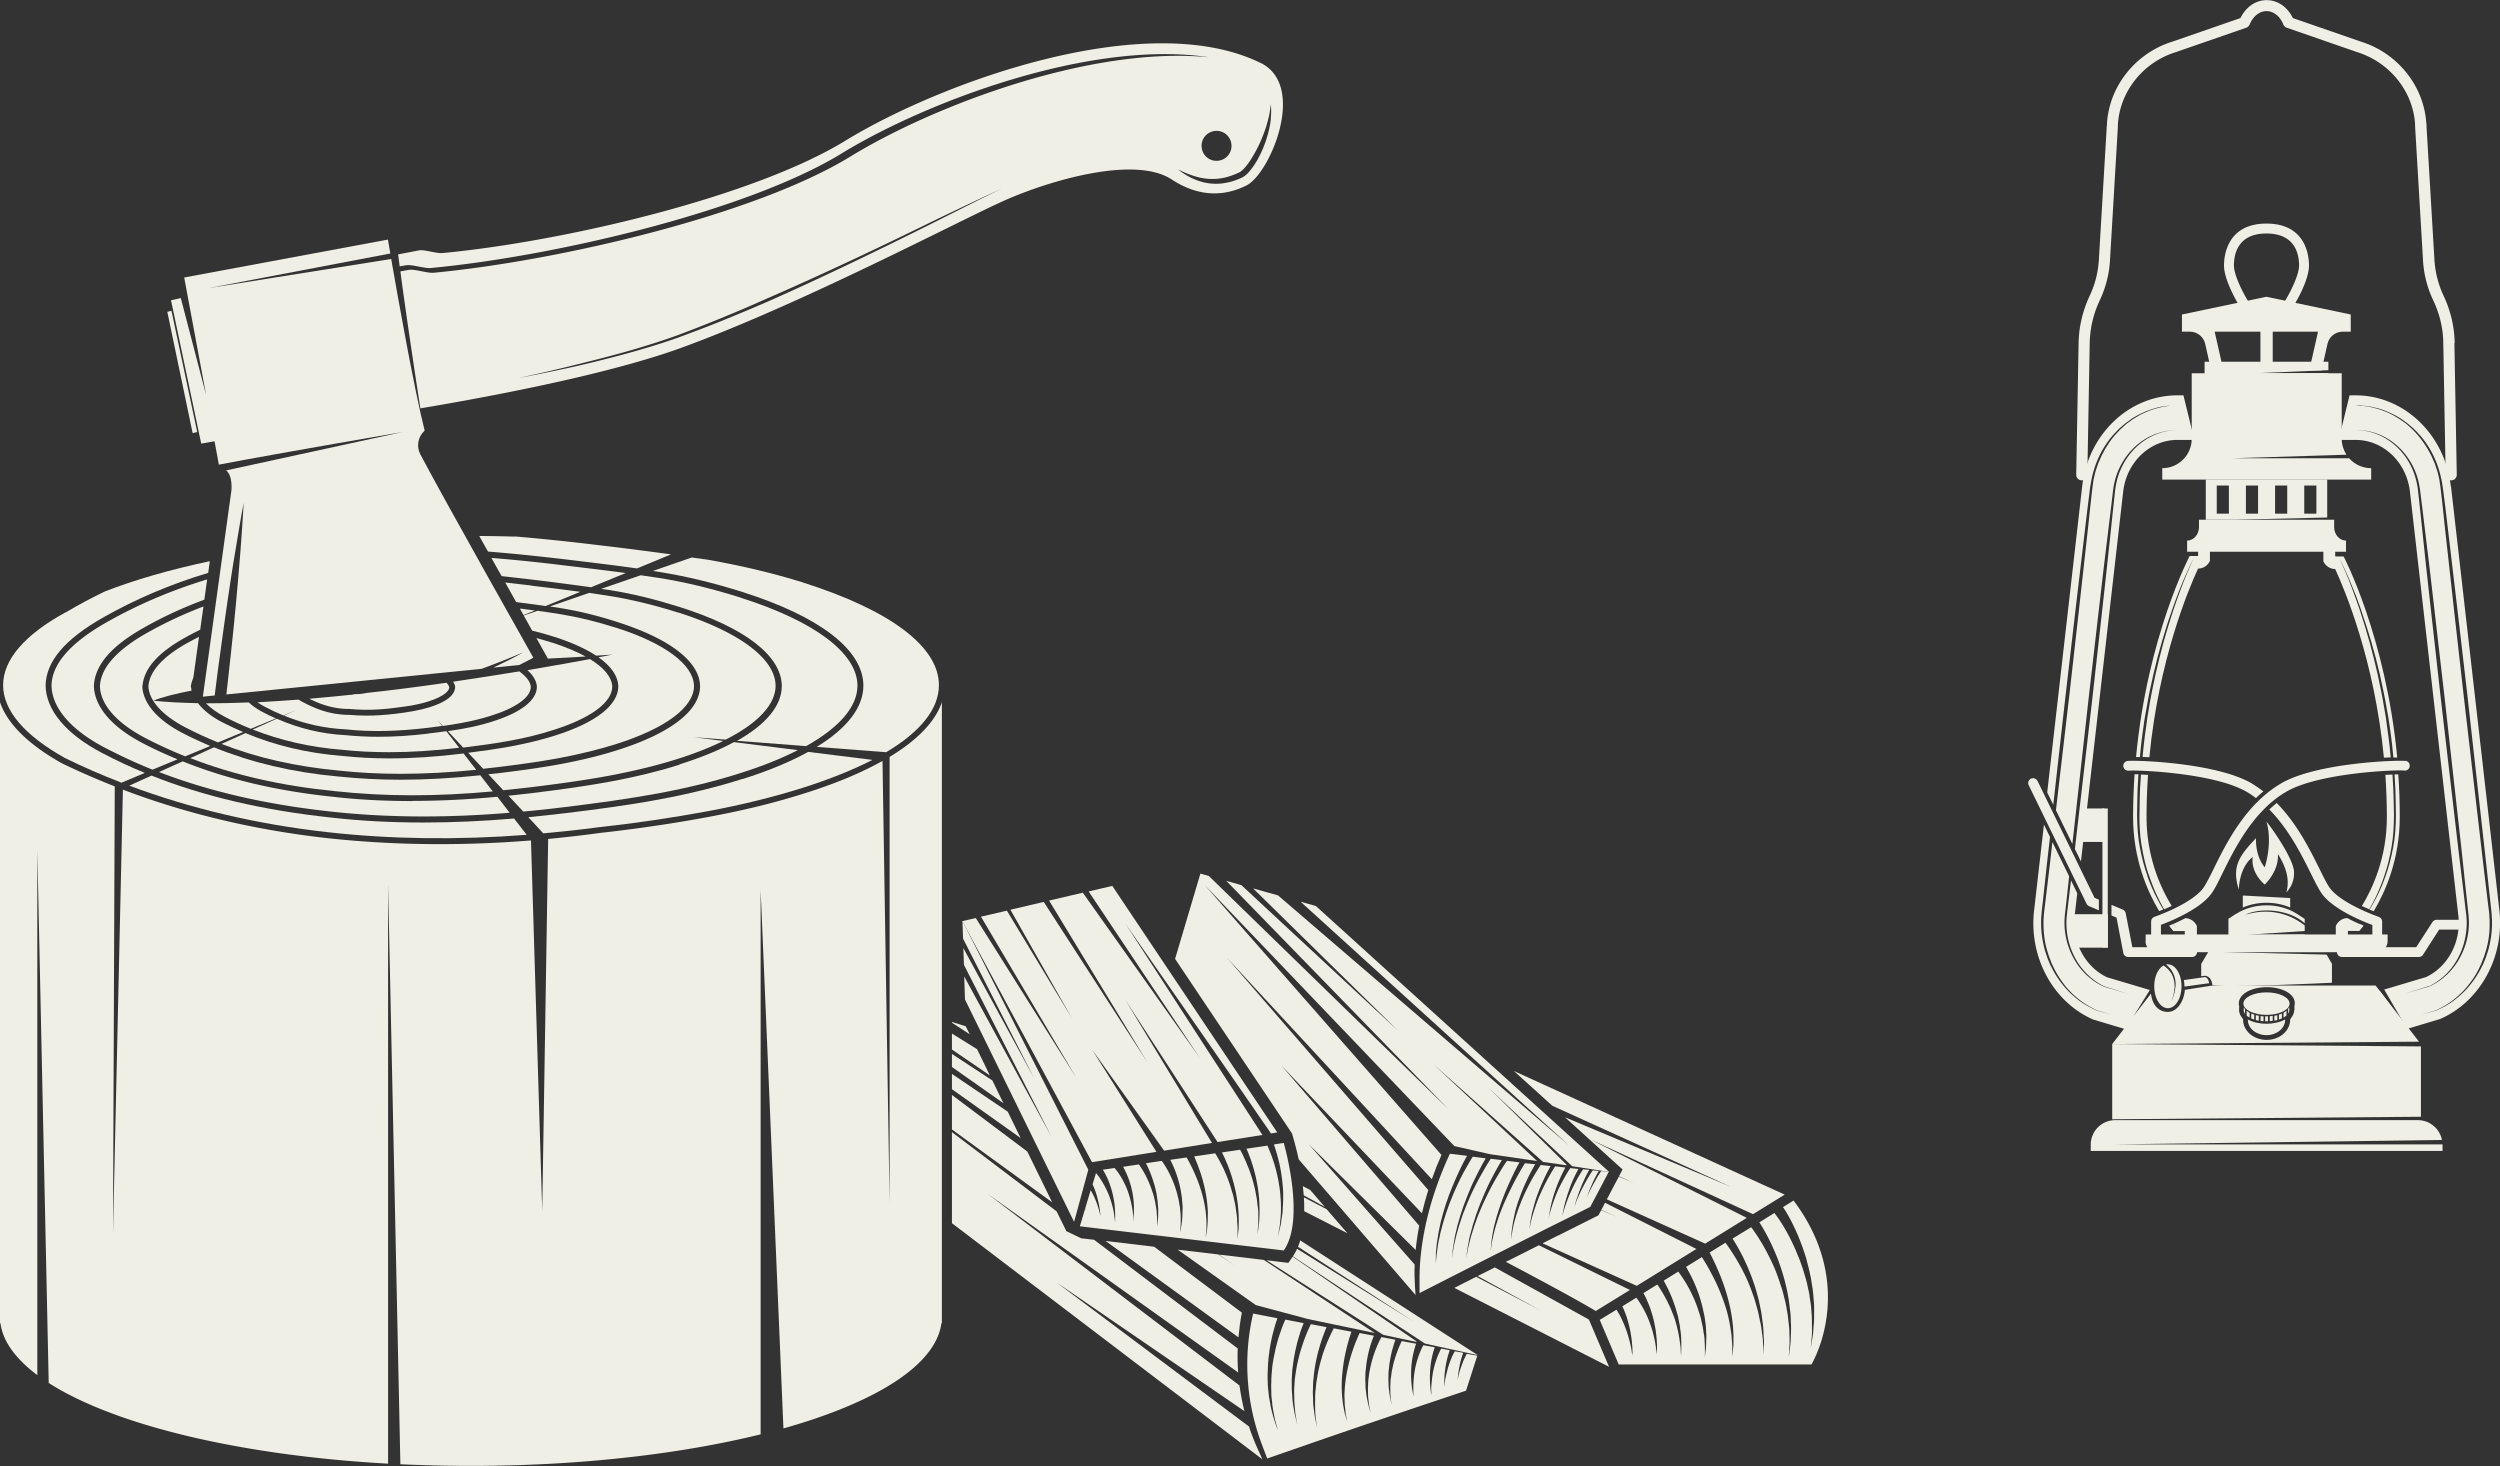 <svg id="_レイヤー_2" xmlns="http://www.w3.org/2000/svg" viewBox="0 0 168.84 99.01"><rect x="0" y="0" width="168.84" height="99.01" fill="#333333" stroke="none"/><defs><style>.cls-1{fill:#f0efe5}</style></defs><g id="design"><path class="cls-1" d="M86.04 77.31c.07.21.14.43.21.67.06.24.13.47.18.72.05.25.1.5.13.76.04.25.06.51.08.76.03.25.02.5.02.74s-.02.47-.03.69c0 .22-.04.43-.07.62-.03.19-.05.37-.08.52-.04.15-.07.29-.1.4-.05.22-.08.34-.08.34s.02-.13.06-.35c.02-.11.04-.24.07-.4.02-.15.03-.33.05-.52.02-.19.03-.4.03-.61 0-.22 0-.45-.02-.68-.02-.24-.03-.48-.07-.72-.04-.25-.07-.49-.13-.74-.05-.25-.11-.49-.18-.73-.06-.24-.15-.47-.22-.69-.1-.26-.2-.5-.29-.72l-1.42.21.12.27c.08.23.18.46.25.7.08.24.15.49.21.74.07.25.11.5.16.75s.07.5.1.74.03.47.04.69c.01.22 0 .43 0 .62-.01.19-.01.37-.03.52-.02.16-.04.29-.05.4-.03.22-.05.35-.05.35l.02-.35c0-.11.02-.25.03-.4v-.52c0-.19 0-.4-.04-.61-.03-.22-.04-.44-.09-.68-.05-.23-.08-.47-.15-.71-.06-.24-.12-.48-.21-.72-.07-.24-.16-.47-.26-.7-.08-.23-.2-.45-.29-.66-.06-.13-.13-.25-.19-.36l-1.22.18c.07.14.13.28.2.42.09.23.2.45.28.69.09.24.17.48.24.73.08.25.13.5.19.74.06.25.09.49.13.73.04.24.05.47.07.69.02.22.02.43.02.62s0 .37-.01.52c-.01.16-.03.29-.04.4-.02.22-.03.35-.03.35v-.75c0-.15-.02-.33-.03-.52 0-.19-.02-.4-.06-.61-.03-.21-.05-.44-.11-.67-.05-.23-.1-.47-.18-.71-.07-.24-.14-.48-.23-.71-.08-.24-.18-.47-.28-.69-.09-.23-.22-.44-.32-.65-.1-.18-.2-.36-.3-.52l-1.42.21c.13.29.26.63.39 1s.24.77.33 1.18c.09.41.15.82.18 1.21.02.19.03.38.02.56 0 .18 0 .35-.01.5-.01.16-.02.3-.03.42-.02.13-.04.23-.05.32-.03.18-.05.28-.05.28s0-.1.02-.28c0-.09.02-.2.03-.32v-.42c0-.15-.02-.32-.03-.49-.01-.18-.04-.36-.07-.55-.06-.38-.16-.77-.28-1.16-.12-.39-.27-.77-.42-1.11-.16-.35-.31-.66-.46-.93-.03-.05-.05-.09-.08-.14l-1.1.16v.01a7.445 7.445 0 01.77 2.49c.03.18.03.36.05.53.02.17 0 .34 0 .5a6.213 6.213 0 01-.16 1.36s0-.09.02-.25c.01-.16.03-.39.02-.66 0-.14 0-.28-.02-.44-.02-.16-.02-.32-.06-.49-.03-.17-.05-.34-.1-.51-.04-.17-.08-.35-.14-.52-.21-.69-.54-1.33-.84-1.78-.04-.06-.08-.11-.12-.17l-1.07.16c.21.4.4.87.54 1.35.06.18.1.36.14.54.05.18.06.36.09.53.03.17.03.34.05.5.02.16.01.31.01.45 0 .28-.02.51-.04.67l-.03.25v-.25c0-.16 0-.39-.03-.66 0-.14-.02-.28-.05-.44-.03-.15-.05-.32-.09-.48-.04-.16-.08-.34-.14-.5-.06-.17-.11-.34-.18-.5-.2-.51-.47-.99-.74-1.38l-1.07.16s.05.08.07.13a5.86 5.86 0 01.66 2.9c0 .2-.02.37-.02.49s-.01.18-.01.18 0-.07-.01-.18c0-.12-.01-.28-.04-.48-.02-.2-.07-.43-.12-.67-.06-.24-.13-.49-.22-.74a5.66 5.66 0 00-.66-1.26c-.09-.12-.16-.21-.23-.29l-.79.12s.02.04.04.06c.22.36.44.87.58 1.4.07.26.12.53.16.78.03.25.05.49.05.69.01.2 0 .37 0 .49v.18s0-.07-.02-.18c-.01-.12-.03-.28-.06-.48-.03-.2-.08-.42-.15-.66-.07-.24-.15-.49-.26-.73-.21-.48-.48-.93-.72-1.23-.03-.04-.06-.07-.08-.1l-.23.76s.02.05.03.07c.11.25.2.51.27.75.06.25.12.47.15.67.04.2.05.37.07.48.01.12.02.18.02.18s-.02-.06-.05-.18c-.03-.11-.07-.28-.13-.46-.06-.19-.14-.41-.24-.63-.07-.16-.16-.32-.25-.48l-.37 1.23c.02.1.04.16.04.16l-.05-.12-.35 1.17 13.77 1.63c1.5-2.13 0-7.26 0-7.26l-.61.09zm-21-13.92l4.81 9.45-4.79-8.81.04 1.13 5.93 11.65-5.91-10.86.05 1.55 7.37 15.02.96-3.52L65 62.2l.04 1.19z"/><path class="cls-1" d="M73.52 60.2l7.52 11.26-7.91-11.17-2.28.53 6.65 10.94-7.01-10.85-2.25.53 4.14 7.31L68 61.5l-1.75.41 6.44 10.88L65.9 62l-.91.21 8.76 16.28 4.35-.7-4.35-6.91 4.87 6.83 3.23-.52L76 67.53l6.23 9.6 3.03-.48L76 62.37s8.42 12.1 9.84 14.18l.42-.07-11.14-16.65-1.62.38zm14.54 20.66c.02.31.03.63.02.94L91 83.29l-1.4-1.62-1.55-.81zm-.07-.75l.06.62c.5.27.98.53 1.42.78l-.98-1.14-.5-.26zm-5.66 4.62l1.05.74-1.1-.75-2.74-.32 5.27 3.74 3.51.94 3.83.8.7.15-7.5-4.94-3.02-.36zm5.52-23.82l18.16 16.49-19.7-16.93-1.68-.47 9.8 9.62-10.59-9.84-1.02-.29 15.04 15.46-16.22-15.79-.57-.16-1.71 5.76 7.79 11.63.11.17.14.49c.05.19.18.64.31 1.25l7.89 9.16-.04-.61c-.03-.47-.04-.96-.02-1.45l-7.16-8.13 7.23 7.15c.05-.54.13-1.09.24-1.64l-9.32-10.83 9.5 9.99c.12-.52.27-1.04.43-1.57l-13.61-15.7L96.7 79.64c.19-.55.41-1.1.65-1.64l-16-18.24L98.22 77.4l2.41.55 2.69.39.49.07-7.03-6.56 7.43 6.62 1.58.23v-.05l-5.29-5.22c-.15-.15-.26-.25-.3-.29l.3.29c1.23 1.18 5.68 5.33 5.68 5.33l2.5.39-19.81-17.96-.99-.28zM74.68 83.82l8.96 6.5c.05-.56.12-1.11.23-1.67l-5.92-4.45-3.27-.39z"/><path class="cls-1" d="M104.84 74.68l12.07 5.48-11.21-4.7 3.27 2.97.61.55-.24.46.99.45-1-.42-.27.5-.54 1.03 6.64 2.99 2.81-1.74-10.59-5.31L118.39 82l2.14-1.32-18.29-8.35 2.6 2.35z"/><path class="cls-1" d="M107.81 79.62c-.13.23-.26.45-.35.64-.1.19-.17.35-.23.47-.05.11-.08.18-.08.18s.02-.07.07-.18c.04-.11.1-.28.18-.47.08-.2.18-.43.3-.67.08-.16.17-.33.27-.51l-.4-.04c-.09.13-.18.27-.26.41-.15.24-.28.49-.41.73-.12.24-.23.46-.31.66-.09.19-.15.36-.19.47-.04.11-.07.18-.07.18s.02-.06.05-.18c.03-.11.08-.28.15-.47.06-.2.15-.43.25-.68.1-.25.22-.51.35-.78.06-.12.13-.25.2-.37l-.41-.04c-.21.31-.44.7-.64 1.11-.12.25-.24.51-.34.75-.09.24-.18.47-.24.66-.07.2-.11.36-.14.47l-.05.18.03-.17c.02-.11.05-.27.09-.46.04-.19.11-.42.18-.67.08-.25.17-.51.27-.78.15-.39.34-.78.52-1.11l-.55-.06s-.01.02-.02.03c-.23.35-.51.84-.75 1.34-.12.25-.22.51-.31.75s-.16.47-.22.66c-.06.19-.1.35-.13.47-.03.11-.04.18-.04.18s0-.06.03-.17c.02-.11.04-.27.08-.46.03-.19.09-.42.15-.66.07-.25.15-.51.25-.78.18-.5.42-1.01.63-1.4l-.69-.08c-.27.42-.55.91-.8 1.43-.09.17-.16.35-.24.52-.08.17-.14.34-.2.51-.07.17-.11.33-.17.48-.05.15-.09.3-.13.43-.08.27-.12.48-.15.63-.03.15-.05.24-.05.24s.01-.09.03-.23c.02-.15.04-.36.1-.63.02-.13.05-.27.1-.43.04-.15.08-.31.13-.48.05-.17.1-.34.17-.52s.13-.36.21-.54c.21-.5.45-1 .69-1.43l-.67-.07c-.07.11-.15.23-.24.38-.31.49-.68 1.17-.98 1.87-.08.17-.14.35-.21.52-.07.17-.12.34-.18.51-.06.17-.09.32-.14.47-.04.15-.08.29-.1.42-.06.26-.09.48-.11.62-.02.15-.03.24-.03.24s0-.08.01-.23c0-.14.02-.35.06-.61.02-.13.04-.27.07-.42.03-.15.06-.31.1-.48.04-.17.08-.34.14-.52.05-.18.11-.36.18-.54.26-.73.6-1.46.9-1.99l.16-.29-.49-.05-.2-.02c-.09.15-.22.35-.35.59-.16.28-.35.62-.53.99-.18.36-.37.76-.54 1.15-.17.4-.32.79-.44 1.17-.06.19-.12.37-.16.54-.05.17-.09.33-.12.48-.03.15-.06.28-.09.4-.02.12-.03.22-.04.3-.02.17-.04.26-.04.26s0-.09.02-.26c0-.08.01-.18.02-.3.02-.12.04-.25.06-.4.02-.14.05-.31.09-.48.03-.17.08-.35.13-.54.1-.38.23-.78.37-1.19.15-.41.31-.82.48-1.2.17-.38.34-.74.49-1.04.1-.2.2-.38.28-.53l-.84-.1-.08.11c-.23.34-.47.75-.73 1.19-.12.22-.25.45-.37.69-.12.24-.24.48-.35.72-.12.24-.22.49-.32.73-.11.24-.19.48-.27.71-.09.23-.15.45-.22.66-.07.21-.12.41-.17.59-.04.18-.09.35-.12.5-.03.15-.05.27-.07.38-.04.21-.06.33-.06.33s.02-.12.04-.33c.01-.1.03-.23.05-.37.02-.15.06-.31.09-.5.03-.18.08-.38.14-.59.06-.21.11-.44.19-.67.08-.23.14-.48.24-.72.09-.25.18-.5.29-.75.1-.25.21-.5.32-.75.11-.25.23-.49.35-.72.24-.46.48-.9.7-1.26l-.75-.09c-.04.06-.08.12-.12.19-.22.34-.45.76-.7 1.2-.11.22-.24.46-.35.69-.12.24-.23.48-.33.73-.11.24-.2.49-.3.73-.1.24-.17.48-.25.71-.08.23-.14.45-.2.66-.06.21-.11.41-.15.59-.04.18-.08.35-.11.5-.02.15-.04.27-.06.38-.03.21-.05.33-.05.33s.01-.12.03-.32c.01-.1.02-.23.04-.37.02-.14.05-.31.08-.49s.06-.38.12-.59c.05-.21.09-.43.17-.67.07-.23.13-.47.22-.72.08-.25.17-.5.27-.75.09-.25.2-.5.3-.75.1-.25.22-.49.33-.72a18.138 18.138 0 01.72-1.36l-.88-.11c-.12.2-.29.48-.48.82-.2.35-.41.77-.62 1.23-.1.23-.21.46-.3.7-.1.24-.2.49-.28.73-.09.25-.17.49-.24.73-.08.24-.14.48-.2.71-.07.23-.1.45-.15.65-.05.21-.08.4-.1.58-.02.18-.05.34-.07.48-.01.14-.02.26-.03.36-.02.2-.02.32-.02.32v-.67c0-.14.02-.3.04-.48.01-.17.03-.37.07-.57.03-.21.06-.42.11-.65.05-.23.09-.47.16-.71.06-.24.13-.49.21-.74.07-.25.16-.5.25-.75.08-.25.19-.49.28-.73.2-.47.39-.91.58-1.29.15-.31.29-.57.41-.78l-1.16-.14-.17.37c-1.24 2.8-1.89 5.62-1.88 8.13v.91c1.9-.97 3.8-1.94 5.69-2.89l2.93-1.48 2.91-1.45 1.25-2.37-.51-.05c-.12.18-.23.35-.33.52zm.34 2.09l1.08.49-1.09-.47-.19.35-2.67 1.34.4.18-.41-.18-.44.22-.65.33 6.36 2.87 4.03-2.49-6.17-3.12-.25.48zm-6.26 3.41c-.06.03-.13.07-.19.1 2.73 1.44 4.96 2.65 6.07 3.32l2.31-1.42-6.15-3.02-2.04 1.03zm-14.59-.25s-.02.03-.03.05l-.26.37-1.48-.18 7.89 5.04 2.25.48-.03-.06-8.34-5.7zm.36-.67l7.84 5.07-7.9-4.93c-.08.18-.18.35-.28.51 2.88 1.92 8.92 5.89 8.92 5.89l3.56.78-11.99-7.75c-.04.15-.09.29-.15.43zm11.17 7.71c-.09.23-.17.45-.23.64s-.1.35-.12.47c-.03.11-.04.18-.04.18s0-.07.02-.18c.01-.12.02-.28.06-.48.03-.2.08-.43.14-.68.05-.16.1-.33.16-.5l-.57-.1c-.07.13-.14.26-.2.4-.1.24-.19.49-.26.72-.06.24-.12.46-.16.66-.04.2-.06.36-.07.48-.02.12-.02.18-.02.18v-.18c0-.12 0-.29.01-.49 0-.2.04-.44.07-.69.04-.25.1-.52.17-.78.04-.13.08-.25.12-.37l-.58-.11a5.759 5.759 0 00-.59 1.84c-.03.24-.06.48-.07.67-.02.2 0 .37 0 .48v.18s0-.07-.03-.18c-.01-.12-.04-.28-.05-.48-.02-.2-.02-.44-.02-.69 0-.25.03-.53.06-.8.06-.4.15-.78.27-1.11l-.77-.14s-.01.02-.02.03c-.18.34-.37.82-.49 1.33-.06.25-.1.51-.13.76-.02.25-.04.48-.04.68 0 .2 0 .37.01.48v.18s-.01-.07-.03-.18c-.02-.12-.06-.28-.08-.48-.03-.2-.04-.44-.05-.69 0-.25 0-.53.03-.8.05-.51.17-1.02.31-1.41l-.97-.18c-.2.41-.39.9-.53 1.41-.05.17-.08.35-.12.52-.04.17-.05.35-.08.52-.03.17-.03.33-.04.49-.01.16 0 .3 0 .44 0 .27.03.5.05.66l.03.25s-.02-.09-.05-.25c-.03-.16-.08-.38-.11-.66-.02-.14-.04-.29-.04-.44 0-.16-.02-.33-.01-.5 0-.17 0-.35.03-.54.02-.18.03-.37.07-.55.08-.51.22-1.01.37-1.44l-.94-.18c-.06.11-.12.22-.19.37a7.76 7.76 0 00-.6 1.87c-.04.18-.06.35-.08.53-.03.18-.03.35-.04.52-.01.17 0 .33 0 .49 0 .16.01.3.03.44.02.27.06.5.1.65.03.16.05.25.05.25s-.03-.09-.07-.24c-.05-.15-.11-.37-.16-.65-.03-.14-.06-.28-.07-.44-.02-.16-.05-.32-.05-.5 0-.17-.02-.35-.01-.54 0-.18 0-.37.03-.55.06-.74.24-1.48.44-2.01.04-.1.07-.2.11-.28l-.69-.13-.28-.05c-.07.15-.15.35-.25.58-.11.28-.23.62-.34.98-.11.36-.2.76-.28 1.16-.07.4-.12.8-.14 1.19-.01.19-.02.38 0 .55 0 .18 0 .34.02.49.02.15.03.29.04.42.02.12.04.23.06.32.03.18.05.28.05.28l-.08-.27c-.02-.09-.05-.19-.09-.31-.02-.12-.05-.26-.08-.42-.03-.15-.05-.32-.07-.5a8.383 8.383 0 010-1.78c.04-.42.1-.83.18-1.21.08-.38.17-.74.26-1.04.06-.2.12-.38.17-.53l-1.19-.23s-.04.07-.06.11c-.17.33-.35.73-.52 1.17-.08.22-.17.45-.23.69-.07.24-.14.48-.19.72-.06.24-.1.49-.14.74-.05.24-.06.49-.09.72-.03.24-.03.46-.03.68-.01.22 0 .42 0 .61.01.19.01.36.03.52.02.15.04.29.05.4.03.22.05.35.05.35s-.03-.12-.07-.34c-.02-.11-.05-.24-.08-.39-.03-.15-.04-.33-.07-.52-.03-.19-.05-.4-.05-.62 0-.22-.03-.45-.01-.69.01-.24 0-.49.04-.74a9.834 9.834 0 01.24-1.52c.05-.25.13-.49.19-.72.14-.46.3-.89.45-1.25l-1.06-.2a10.95 10.95 0 00-.56 1.38c-.07.22-.15.45-.21.69-.06.24-.12.48-.17.73-.05.25-.08.49-.12.74-.04.25-.04.49-.06.73-.02.24 0 .46 0 .68 0 .22.01.42.03.61.02.19.03.36.05.52.03.15.05.29.07.39.04.22.06.34.06.34s-.03-.12-.08-.34c-.03-.11-.06-.24-.1-.39-.03-.15-.05-.33-.09-.51-.03-.19-.06-.39-.07-.61-.01-.22-.04-.45-.04-.69 0-.24-.01-.49.01-.74.01-.25.03-.51.07-.76.03-.26.07-.51.12-.76.04-.25.11-.49.16-.73.13-.47.26-.9.41-1.26.01-.03.02-.06.04-.09l-1.24-.24c-.09.19-.21.47-.32.81-.13.35-.25.77-.36 1.23-.04.23-.1.47-.14.71-.04.24-.08.49-.09.74-.03.25-.04.5-.04.75-.02.25 0 .49 0 .73s.04.46.06.68c.02.22.05.42.09.61.04.19.06.36.1.51.04.15.08.28.11.39.06.21.09.34.09.34s-.04-.12-.12-.33c-.04-.11-.08-.23-.13-.38s-.09-.32-.14-.5c-.05-.18-.1-.39-.13-.6-.04-.22-.09-.44-.11-.68-.02-.24-.06-.49-.06-.74-.01-.25-.02-.51 0-.77 0-.26.02-.52.04-.77s.06-.5.09-.74c.08-.48.17-.92.28-1.3.08-.31.17-.57.24-.78l-1.64-.32-.08.37c-.58 2.82-.35 5.75.66 8.44l.37.98c2.2-.76 4.4-1.53 6.61-2.28l3.42-1.16 3.4-1.14.76-2.36-.71-.13c-.09.17-.17.35-.25.51zm21.61-10.36c.04.06.09.15.16.25.14.24.34.58.54 1.01.21.42.42.93.62 1.49.09.28.2.56.27.87.08.3.16.6.22.91.07.3.11.61.16.92.05.3.06.61.09.9.03.29.02.57.02.84s0 .52-.03.75c-.02.23-.03.44-.05.63-.03.19-.05.35-.08.48-.04.27-.07.42-.07.42s.01-.15.04-.42c.01-.13.03-.3.04-.48.01-.19 0-.4 0-.63 0-.23 0-.48-.02-.74s-.03-.54-.08-.82c-.05-.28-.07-.58-.15-.87-.06-.29-.12-.59-.22-.88-.08-.29-.17-.58-.28-.87-.09-.29-.22-.55-.32-.82-.23-.52-.46-1-.69-1.39a9.196 9.196 0 00-.76-1.16l-.01-.02-1.02.63c.15.23.34.55.55.95.22.42.45.92.67 1.47.1.28.21.56.3.86.09.29.18.59.25.9.08.3.14.61.19.91.06.3.08.6.12.89.04.29.04.57.05.84.02.27.01.52 0 .75-.01.23-.01.45-.03.63-.02.19-.04.35-.06.48-.03.27-.05.42-.05.42s0-.15.02-.42c0-.13.02-.3.03-.49 0-.19 0-.4-.01-.63 0-.23-.01-.48-.05-.74-.03-.26-.05-.54-.11-.82-.05-.28-.09-.58-.18-.87-.07-.29-.14-.59-.25-.88-.09-.29-.19-.58-.3-.86-.1-.28-.23-.55-.35-.81-.25-.51-.5-.98-.74-1.36-.23-.38-.45-.68-.6-.89l-1.26.77c.24.37.48.8.72 1.27.12.27.26.54.37.83.12.28.24.58.33.87.11.29.19.6.27.89.09.29.14.59.2.88.07.28.09.57.13.83.04.26.06.52.07.75 0 .23.03.44.03.63s-.01.35-.02.49c0 .27-.01.42-.01.42s0-.15-.02-.42c0-.13-.01-.3-.02-.49 0-.19-.04-.4-.07-.63a5.04 5.04 0 00-.12-.73c-.06-.26-.1-.53-.18-.81-.08-.28-.15-.56-.25-.85-.1-.28-.2-.57-.32-.85a8.84 8.84 0 00-.38-.83c-.13-.27-.28-.52-.42-.77-.27-.45-.53-.85-.79-1.2l-1.07.66c.07.13.14.27.22.44.17.34.35.75.53 1.19.17.44.34.92.47 1.41.13.49.24.98.3 1.45.03.23.06.46.07.68.01.22.03.42.02.61v.51c-.02.15-.03.28-.04.39-.02.22-.04.34-.04.34v-.73c-.01-.15-.02-.32-.04-.51 0-.19-.04-.39-.07-.6-.03-.21-.07-.43-.12-.66-.09-.45-.24-.93-.41-1.39-.17-.46-.36-.91-.57-1.33-.21-.41-.41-.79-.6-1.1-.09-.15-.17-.27-.24-.39l-1.07.66c.05.08.09.16.14.25.34.6.71 1.44.93 2.31.06.22.1.44.15.66.05.22.07.44.1.64.03.21.03.41.04.6.02.19.01.37 0 .54 0 .34-.03.61-.06.81l-.03.3v-.31c0-.19.01-.47-.02-.8 0-.17-.02-.34-.06-.53-.03-.19-.05-.39-.1-.58-.05-.2-.08-.41-.15-.61a9.201 9.201 0 00-1.3-2.73c-.06-.08-.11-.16-.17-.23l-.98.61c.26.47.52 1.01.71 1.58.08.21.14.43.2.64.07.21.1.43.14.63.05.2.06.41.09.6s.04.37.04.54c.02.33.01.61 0 .81 0 .19-.01.31-.01.31s0-.11-.02-.3c0-.19-.02-.47-.08-.8-.02-.16-.05-.34-.09-.52-.04-.18-.08-.38-.14-.58-.06-.2-.11-.4-.2-.6-.08-.2-.15-.41-.25-.6-.24-.53-.53-1.02-.82-1.45l-.94.58c.24.43.47.99.63 1.58.09.32.15.64.2.95.04.31.07.59.08.84.02.24 0 .45 0 .59v.22s0-.08-.03-.22c-.02-.14-.04-.34-.08-.58-.04-.24-.11-.51-.18-.8-.09-.29-.19-.59-.31-.88-.23-.54-.52-1.03-.79-1.39l-.94.58c.11.24.21.5.3.76.1.32.18.64.24.94.05.3.1.59.11.83.03.24.03.45.03.59v.22s-.01-.08-.04-.22c-.02-.14-.05-.34-.11-.58a8.052 8.052 0 00-.57-1.66 5.75 5.75 0 00-.36-.65l-1.13.69 1.28 3.01h13.02c.81-1.44 2.54-6.09-1.21-11.07l-.74.46z"/><path class="cls-1" d="M84.35 96.34L71.34 86.6l12.7 8.7c-.14-.57-.25-1.15-.33-1.73L66.69 80.62l16.93 12.07c-.04-.54-.05-1.08-.03-1.62l-9.7-7.34-.87-.1-1-.48-.66-1.34-7.07-5.35v6.15l20.97 15.95-.3-.66c-.23-.51-.44-1.03-.61-1.56zm16.6-10.74c-.39.19-.77.39-1.16.58 2.54 1.39 4.25 2.32 4.25 2.32l-4.35-2.27-1.47.75 10.45 5.33-1.36-3.19-6.37-3.53zM64.29 73.95v2.33l6.77 4.92-1.68-3.43-5.09-3.82zm0-1.42v1.03l4.64 3.3-.87-1.78-3.77-2.55zm0-3.51v.05l1.2.78-.27-.54-.93-.29zm0 2.16v.88l3.48 2.45-.75-1.54-2.73-1.79zm0-1.38v1.08l2.56 1.75-.86-1.77-1.7-1.06zM50.13 52.61c-1.67.53-3.55 1-5.6 1.38-2.12.4-4.31.68-6.36.93-.85.1-1.67.19-2.49.27l1.01 1.09c1.23-.11 2.47-.24 3.72-.41 2.5-.27 4.98-.64 7.37-1.08 2.36-.44 4.53-.98 6.45-1.59 1.82-.58 3.39-1.21 4.69-1.88l-4.34-.54c-1.21.67-2.7 1.29-4.45 1.84z"/><path class="cls-1" d="M45.9 51.64c-1.4.45-2.98.83-4.7 1.15-1.79.33-3.62.57-5.33.78-.52.06-1.03.12-1.53.17l1 1.07c.91-.08 1.83-.18 2.78-.3 2.04-.25 4.22-.54 6.34-.93 2.03-.38 3.9-.84 5.55-1.37 1.49-.47 2.78-.99 3.87-1.55l-4.31-.54c-1 .54-2.23 1.05-3.67 1.5zm-6.04-7.13c-1.01.19-2.48.45-4.24.75.39.35.61.72.64 1.11 0 .93-1.08 1.76-3.04 2.37-.59.19-1.26.35-1.99.48-.33.06-.65.11-.98.16l1.03 1.11c1.03-.13 2.12-.27 3.19-.47 1.04-.19 2-.43 2.84-.7 2.57-.8 4.04-1.88 4.04-2.96-.03-.63-.56-1.27-1.51-1.85zm-3.64-1.43c.32.56.51.91.52.93l.26.47c.97-.05 1.83-.1 2.55-.14-.6-.33-1.34-.64-2.2-.92-.39-.12-.76-.23-1.13-.33zm-4.94 7.81c-1.79.22-3.42.33-4.98.33-1.11 0-2.19-.06-3.21-.17-2.32-.18-4.5-.7-6.51-1.54l-1.62.73c2.4.94 5.01 1.53 7.91 1.8 1.33.15 2.74.22 4.19.22 1.62 0 3.3-.09 5.1-.27l-.85-1.1h-.03zm4.08-9.35l.76-.31c-.34-.05-.67-.09-1.01-.13.09.15.17.3.25.45z"/><path class="cls-1" d="M45.8 41.37c-1.63-.51-3.14-.88-4.63-1.12-.45-.07-.92-.14-1.38-.21l-2.66.92c.26.04.53.07.79.12 1.22.2 2.45.5 3.78.93 3.56 1.14 5.54 2.67 5.58 4.32 0 1.66-1.99 3.2-5.61 4.34-1.13.36-2.41.67-3.79.93-1.45.27-2.92.46-4.31.63l-.59.06 1.01 1.08c.6-.06 1.21-.13 1.83-.2 1.71-.21 3.53-.45 5.31-.78 1.7-.32 3.26-.7 4.65-1.14 1.17-.37 2.19-.78 3.07-1.21l-1.98-.25 2.14.16c2.17-1.1 3.37-2.37 3.37-3.65-.03-1.81-2.43-3.61-6.59-4.94zM9.62 46.35c.1-1.19 1.02-2.24 2.83-3.26.35-.2.71-.38 1.07-.56l.22-1.57c-1.34.51-2.62 1.11-3.84 1.8-2.03 1.15-3.1 2.36-3.15 3.58.03 1.23 1.11 2.47 3.02 3.48.88.46 1.8.88 2.74 1.26l1.69-.7c-.65-.28-1.29-.57-1.92-.9-1.67-.88-2.61-1.98-2.67-3.12zm15.12.45c-.21.05-.47.08-.74.08-.05 0-.1.01-.14.02a.71.71 0 01-.21.03h-.04c-.91.1-1.82.18-2.72.26.72.36 1.6.69 2.68.69h.05c.96.09 1.9.07 3.01-.07.38-.05.79-.1 1.2-.17.37-.07.72-.15 1.04-.25.91-.28 1.47-.65 1.47-.98a.68.68 0 00-.19-.3c-1.73.25-3.56.49-5.41.69z"/><path class="cls-1" d="M35.09 45.34c-1.36.22-2.88.46-4.49.7.07.1.12.21.14.33 0 .58-.61 1.05-1.75 1.4-.33.1-.7.19-1.09.26-.42.08-.84.13-1.23.18-.68.08-1.31.12-1.91.12-.4 0-.79-.02-1.16-.05h-.03c-1.32 0-2.35-.45-3.17-.89-.08-.04-.16-.09-.24-.14-.94.07-1.87.13-2.77.18.15.1.31.21.49.3.42.22.84.42 1.26.59l.93-.39-.89.4c1.35.55 2.73.86 4.19.93 1.69.18 3.48.14 5.55-.11.3-.04.62-.08.94-.12l-.3-.38.35.38c.41-.06.82-.12 1.24-.2.71-.13 1.36-.29 1.94-.47 1.75-.54 2.75-1.26 2.76-1.97-.03-.35-.3-.7-.77-1.04zm-21.71 2.15c-1.08-.02-2.1-.07-3.03-.17.6-.24 1.49-.47 2.59-.68-.02-.09-.04-.18-.05-.27v-.04c.03-.2.09-.39.17-.58l.38-2.74c-.27.14-.54.27-.8.42-1.66.93-2.54 1.91-2.62 2.92.05.96.92 1.94 2.45 2.75.73.38 1.48.73 2.25 1.04l1.7-.7c-.48-.21-.96-.43-1.43-.67-.72-.38-1.26-.81-1.61-1.27z"/><path class="cls-1" d="M28.98 49.54c-1.24.15-2.37.22-3.45.22-.75 0-1.49-.04-2.18-.11-1.62-.08-3.15-.45-4.66-1.11l-1.62.73c1.88.74 3.9 1.2 6.05 1.37 1.01.11 2.08.16 3.17.16 1.48 0 3.03-.1 4.72-.3l-.87-1.12c-.4.06-.79.11-1.17.15zm-12.19-2.1c-.99.04-1.96.06-2.88.06.31.32.74.63 1.27.91.57.3 1.16.57 1.76.81l1.69-.7c-.31-.14-.62-.28-.93-.45-.36-.19-.66-.41-.9-.63zm10.27 5.22c-1.46 0-2.88-.08-4.23-.22-3.09-.28-5.85-.94-8.38-1.97l-1.6.73c2.91 1.13 6.13 1.87 9.76 2.23 1.66.18 3.41.28 5.21.28s3.55-.09 5.46-.26l-.84-1.09c-1.91.2-3.68.3-5.39.3zm27.18-13.32c-1.95-.61-4.12-1.13-6.44-1.54-.35-.05-.71-.1-1.08-.15l-2.63.91c.15.02.31.05.46.07 1.8.29 3.63.73 5.59 1.35 5.25 1.67 8.15 3.91 8.17 6.31 0 1.48-1.09 2.89-3.15 4.15l4.69.36c2.33-1.39 3.56-2.93 3.56-4.53 0-2.59-3.26-5.05-9.18-6.93z"/><path class="cls-1" d="M50.02 40.36c-1.94-.61-3.75-1.05-5.53-1.33l-1.22-.18-2.67.92.63.09c1.51.24 3.04.62 4.69 1.14 4.41 1.4 6.85 3.29 6.88 5.32 0 1.33-1.05 2.6-3.02 3.71l4.66.36c2.24-1.25 3.47-2.66 3.47-4.09-.01-2.18-2.89-4.35-7.88-5.93zm-45.6 1C1.66 42.87.21 44.56.21 46.27s1.44 3.39 4.17 4.92c1.24.61 2.51 1.16 3.82 1.67l1.58-.66c-1-.41-1.96-.86-2.89-1.35-2.44-1.28-3.79-2.9-3.81-4.56.03-1.62 1.3-3.12 3.89-4.59 2.21-1.25 4.58-2.26 7.09-3.01l.11-.79c-2.68.57-5.08 1.26-7.1 2.05-.91.44-1.79.91-2.65 1.42z"/><path class="cls-1" d="M60.08 51.11v30.14l-.48-29.86c-1.41.79-3.16 1.53-5.24 2.18-1.93.62-4.12 1.16-6.5 1.6-2.4.45-4.88.81-7.39 1.09-1.16.16-2.31.29-3.45.4l-.4 25.13-.76-25.03c-2.1.17-4.17.25-6.19.25-2.59 0-5.15-.14-7.61-.41-4.89-.55-9.5-1.65-13.76-3.27l-.67 30 .12-30.22a52 52 0 01-3.57-1.56C1.91 50.28.49 48.87 0 47.42v41.94h.03c.16 1.24 1.04 2.42 2.49 3.51V57.43l.77 35.97c4.4 2.82 12.84 4.89 22.92 5.45V59.71l.83 39.18c1.55.07 3.14.11 4.76.11 7.38 0 14.17-.8 19.57-2.13V60.11l1.54 36.36c6.25-1.76 10.3-4.28 10.67-7.11h.03V47.42c-.44 1.31-1.65 2.56-3.53 3.7z"/><path class="cls-1" d="M28.59 55.55c-2.17 0-4.28-.11-6.27-.34-4.55-.49-8.54-1.42-12.09-2.83l-1.5.68c4.15 1.55 8.63 2.61 13.38 3.14 4.27.48 8.8.54 13.46.18l-.85-1.1c-2.13.18-4.16.27-6.12.27zm12.99-13.16c-1.31-.42-2.53-.71-3.73-.91-.51-.08-1.03-.16-1.55-.23l-.93.32c.21.37.4.72.57 1.02.5.12 1 .26 1.53.43 1.15.37 2.09.8 2.79 1.26.46-.03.83-.05 1.1-.07 0 0-.33.07-.94.18.85.6 1.31 1.26 1.34 1.95 0 1.29-1.54 2.48-4.32 3.35-.86.27-1.83.51-2.89.71-.98.18-1.98.32-2.93.44l1.01 1.08c.29-.03.58-.06.89-.1 1.38-.17 2.85-.36 4.28-.63 1.37-.26 2.63-.57 3.75-.92 3.38-1.06 5.32-2.5 5.32-3.95-.04-1.44-1.97-2.88-5.3-3.94z"/><path class="cls-1" d="M27.82 54.1c-1.82 0-3.58-.09-5.25-.28-3.82-.39-7.19-1.18-10.23-2.4l-1.6.72c3.43 1.32 7.26 2.2 11.62 2.67 1.98.22 4.08.33 6.23.33 1.87 0 3.8-.08 5.83-.25l-.83-1.08c-2.02.19-3.92.28-5.76.28zM3.48 46.29c.02 1.5 1.29 2.99 3.59 4.2 1.04.54 2.11 1.04 3.23 1.49l1.69-.7c-.83-.34-1.63-.71-2.41-1.12-2.05-1.08-3.2-2.44-3.24-3.84.07-1.4 1.16-2.68 3.36-3.92 1.3-.74 2.67-1.37 4.1-1.9l.19-1.37c-2.42.74-4.71 1.71-6.83 2.92-2.41 1.37-3.65 2.8-3.68 4.24zm32.38-6.75c-.52-.06-1.11-.13-1.74-.2.26.46.5.9.74 1.32.66.09 1.32.17 1.99.27l2.34-.96c-.95-.13-1.9-.25-2.84-.36l-.49-.06zm-1.1-3.3c-.79-.02-1.58-.04-2.39-.04.19.35.39.7.59 1.05 1.99.16 3.8.36 5.24.53l.59.07c1.39.17 2.82.34 4.23.54l2.3-.95c-1.56-.21-3.22-.43-4.88-.62-2.03-.25-3.9-.44-5.67-.59zm3.38 1.95c-1.37-.17-3.07-.36-4.95-.51.23.42.46.83.69 1.23.74.08 1.42.16 2.03.23l.49.06c1.16.14 2.34.3 3.52.46l2.34-.96c-1.18-.16-2.37-.3-3.53-.44l-.59-.07zM85.13 4.25C77.45.48 63.53 5.56 57.08 9.51c-6.15 3.77-18.89 6.79-27.18 7.58-.4.04-1.16-.22-1.55-.19 0 0-.67.13-1.46.28.03.26.07.53.1.81.61-.11.53-.08.53-.08.4-.03 1.17.23 1.58.19 8.46-.8 21.45-3.88 27.73-7.73 5.62-3.45 16.81-7.73 24.84-6.5-8.05-.8-18.76 3.34-24.25 6.71-6.36 3.9-19.54 7.02-28.12 7.84-.42.04-1.2-.23-1.6-.2 0 0 .08-.03-.66.11.5 3.79 1.35 9.25 1.35 9.25 5.7-.96 13-2.41 17.62-4.09 8.15-2.97 18.88-8.64 21.83-9.95 2.96-1.32 8.78-3.07 11.29-1.42 1.77 1.16 3.49 1.19 5.06.4 1.57-.79 4.1-6.72.95-8.27zm-18.84 9.16c-.86.43-2.09 1.05-3.56 1.79-2.95 1.47-6.9 3.41-10.93 5.19-1.01.44-2.03.86-3.03 1.27-1.01.41-2 .78-2.97 1.14-1.95.69-3.81 1.18-5.41 1.58-1.6.4-2.95.67-3.89.86-.94.19-1.48.29-1.48.29l1.48-.33c.94-.21 2.27-.53 3.87-.94 1.6-.41 3.45-.92 5.39-1.62.96-.36 1.96-.75 2.96-1.16 1-.41 2.01-.84 3.01-1.29 4.03-1.75 8-3.65 10.96-5.1 1.48-.72 2.73-1.31 3.6-1.72.87-.41 1.38-.63 1.38-.63s-.5.23-1.36.66zm15.82-4.57c.56-.03 1.03.4 1.06.96s-.4 1.03-.96 1.06-1.03-.4-1.06-.96.4-1.03.96-1.06zm3.72-.88c-.01.19-.04.4-.09.63-.09.46-.25.98-.48 1.52-.24.54-.53 1.09-.98 1.58-.05.06-.13.12-.19.17-.07.05-.17.12-.23.14-.14.07-.29.13-.44.18-.29.11-.6.17-.9.21-.6.07-1.17-.03-1.61-.19a4.25 4.25 0 01-1.01-.51c-.11-.07-.2-.14-.25-.18-.06-.04-.09-.07-.09-.07s.14.07.38.18c.24.11.6.25 1.03.36.43.1.96.15 1.5.06.27-.04.54-.12.81-.22.13-.05.27-.11.4-.17.08-.04.1-.06.16-.1.05-.05.1-.09.15-.14.39-.41.69-.95.95-1.45.25-.5.44-1 .58-1.43.06-.22.12-.42.16-.6.05-.18.07-.34.09-.47.04-.27.06-.42.06-.42s.01.15.02.42c0 .13 0 .3-.03.49z"/><path class="cls-1" d="M28.68 29.08c-.71-2.8-1.79-8.9-2.26-11.59l-12.35 1.97 12.29-2.34-.16-.94-13.76 2.56 1.48 7.94c-.72-2.78-1.71-6.55-1.71-6.55-.29.07-.39.09-.66.15l2.04 9.68.9-.16.29 1.58c4.36-.83 12.44-2.21 12.44-2.21l-11.95 2.6c.36.26.39.95.36 1.34L13.7 47.05l.8-.08c.12-.99.25-1.99.39-2.98.15-1.12.31-2.23.47-3.35l.25-1.67c.09-.56.17-1.11.27-1.67.19-1.11.36-2.23.58-3.34-.06 1.13-.15 2.25-.23 3.38-.04.56-.09 1.12-.14 1.69l-.15 1.69c-.11 1.12-.21 2.25-.34 3.37-.1.94-.2 1.87-.31 2.81l17.23-1.73c.12-.04.24-.08.36-.13.83-.31 1.65-.64 2.46-.98-.66.37-1.34.7-2.02 1.03l1.75-.18c.61-.3.95-.49.95-.49S30.14 34 28.39 30.69c-.28-.53-.17-1.18.27-1.59z"/><path class="cls-1" d="M11.3 21.06l1.71 8.19.31-.07-1.74-8.19-.28.07zm133.6 42.51c0 .41.33.74.74.74h14.87c.41 0 .74-.33.74-.74v-.46h-16.34v.46zm12.74-27.97v-.5h-9.13v.5c0 .5-.36.91-.8.91v.75h10.73v-.75c-.44 0-.8-.41-.8-.91z"/><path class="cls-1" d="M157.71 37.55V37h-.8v.91c.14.3.44.52.8.52.67 1.46 2.66 6.21 3.29 12.74.16 0 .32-.02.46-.02l-.09-.88c-.04-.41-.11-.81-.16-1.21-.03-.2-.05-.4-.08-.6-.03-.2-.07-.4-.1-.59-.13-.79-.29-1.56-.45-2.31-.09-.37-.18-.74-.26-1.09-.09-.36-.19-.7-.27-1.04-.19-.67-.38-1.31-.57-1.89-.05-.15-.09-.29-.14-.43-.05-.14-.1-.27-.14-.4-.09-.26-.18-.51-.27-.75-.17-.47-.33-.87-.47-1.2-.14-.33-.25-.59-.33-.76-.08-.17-.12-.27-.12-.27s.05.09.13.26l.35.75c.14.33.32.73.5 1.19.1.23.19.48.28.74.1.26.2.54.29.83.2.58.4 1.21.6 1.89.09.34.19.69.29 1.04.09.36.18.72.27 1.1.16.75.34 1.52.47 2.32.04.2.07.4.11.6l.09.6c.05.4.12.81.16 1.21l.09.9h.26c-.77-8.17-3.62-13.58-3.62-13.58h-.55zm3.85 14.76c-.14 0-.29.01-.46.02.06.92.1 1.87.1 2.85 0 2.75-.97 4.83-1.69 6.01.18.08.35.16.5.22.13-.22.26-.46.39-.73.22-.44.44-.96.63-1.54.2-.58.36-1.22.48-1.91.13-.69.16-1.43.17-2.18-.02-.76-.02-1.56-.08-2.36 0-.13-.02-.25-.02-.38z"/><path class="cls-1" d="M161.72 52.3c0 .13.01.25.02.38.06.8.05 1.59.07 2.36 0 .77-.05 1.51-.19 2.21-.13.69-.3 1.34-.51 1.92-.2.58-.43 1.1-.67 1.54-.14.27-.28.51-.41.72.1.04.19.08.28.11.78-1.3 1.76-3.49 1.76-6.36 0-.99-.03-1.95-.1-2.88h-.26zm-13.29-14.75h-.55s-2.85 5.41-3.62 13.58h.26l.09-.9c.04-.41.11-.81.16-1.21.03-.2.05-.4.09-.6.04-.2.07-.4.11-.6.13-.79.3-1.57.47-2.32.09-.37.18-.74.27-1.1.1-.36.2-.7.29-1.04.2-.67.39-1.31.6-1.89.1-.29.19-.57.29-.83.1-.26.19-.51.28-.74.18-.46.35-.86.5-1.19.15-.33.27-.58.35-.75.09-.17.13-.26.13-.26l-.12.27c-.08.17-.19.43-.33.76s-.3.73-.47 1.2c-.09.23-.17.48-.27.75-.05.13-.09.27-.14.4-.05.14-.09.28-.14.43-.19.58-.38 1.22-.57 1.89-.09.34-.18.69-.27 1.04-.09.36-.17.72-.26 1.09-.16.75-.33 1.52-.45 2.31-.03.2-.07.4-.1.59-.03.2-.06.4-.08.6-.05.4-.12.8-.16 1.21l-.09.88c.14 0 .3.01.46.02.63-6.52 2.61-11.28 3.29-12.74.36 0 .66-.21.8-.52v-.91h-.8v.55zm-3.4 21.61c-.21-.58-.38-1.22-.51-1.92-.14-.69-.18-1.44-.19-2.21.02-.77.01-1.56.07-2.36 0-.13.02-.25.02-.38h-.26c-.06.93-.1 1.89-.1 2.88 0 2.86.98 5.06 1.76 6.36.08-.03.18-.07.28-.11-.13-.21-.27-.45-.41-.72-.23-.44-.46-.96-.67-1.54z"/><path class="cls-1" d="M145.05 52.33c-.17 0-.32-.02-.46-.02 0 .13-.02.25-.02.38-.07.8-.06 1.59-.08 2.36 0 .76.04 1.5.17 2.18.12.69.27 1.33.48 1.91.2.58.41 1.1.63 1.54.13.27.26.51.39.73.16-.07.33-.14.51-.23-.73-1.18-1.7-3.27-1.7-6.01 0-.98.04-1.93.1-2.85zm14.25 10.15c-.12.15-.19.23-.19.23s.07-.08.18-.23c.02-.02.04-.05.06-.08-.26-.11-.54-.25-.83-.4-.35.02-.64.24-.77.54v.88h.82v-.55h.77s.11-.12.29-.36c-.09-.04-.18-.08-.28-.12-.02.03-.05.06-.07.08zM147.61 62c-.29.15-.57.28-.83.4.02.03.04.06.06.08.12.15.18.23.18.23s-.07-.08-.19-.23c-.02-.02-.04-.05-.06-.08-.1.04-.19.08-.28.12.18.23.29.36.29.36h.77v.55h.82v-.88a.879.879 0 00-.77-.54z"/><path class="cls-1" d="M143.7 51.39c-.18.02-.32.18-.3.36.02.18.18.31.36.3.55-.06 5.81.14 8.01 1.45.21.12.4.26.59.4.16-.16.33-.31.5-.45a9.98 9.98 0 00-.75-.52c-2.38-1.42-7.82-1.6-8.42-1.54zm16.95 10.53s-2.52-.87-3.31-1.96c-.19-.26-.42-.73-.69-1.28-.64-1.28-1.51-3.05-2.89-4.45-.17.14-.34.29-.5.44 1.32 1.34 2.18 3.06 2.8 4.31.3.6.53 1.07.75 1.38.77 1.06 2.74 1.86 3.41 2.11v.95c0 .18.15.33.33.33s.33-.15.33-.33v-1.18c0-.14-.09-.27-.23-.31z"/><path class="cls-1" d="M162.44 51.39c-.6-.06-6.04.12-8.42 1.54-2.37 1.41-3.67 4.02-4.52 5.75-.27.55-.51 1.02-.69 1.28-.79 1.09-3.28 1.95-3.31 1.96-.13.05-.22.17-.22.31v1.18c0 .18.15.33.33.33s.33-.15.33-.33v-.95c.67-.25 2.64-1.05 3.41-2.11.22-.3.46-.78.75-1.38.82-1.66 2.06-4.17 4.27-5.48 2.21-1.31 7.46-1.51 8.01-1.45.18.02.35-.11.36-.3a.322.322 0 00-.3-.36zm-10.97 9.9c.49-.21 1.04-.32 1.6-.32s1.11.11 1.6.32v-.64l-3.2-.17v.8z"/><path class="cls-1" d="M151.02 61.71l-.52.34v1.72h5.15v-.66l-3.94.02 3.94-.25v-.38c-.51-.41-1.96-1.35-4.02-.72.94-.48 2.91-.42 4.02.57v-.29l-.52-.34c-1.2-.77-2.91-.77-4.11 0zm2.05 5.31c-.86 0-1.56.34-1.56.76s.7.76 1.56.76 1.56-.34 1.56-.76-.7-.76-1.56-.76zm0 2.12c-.49 0-.95-.11-1.26-.29v.03c0 .57.57 1.03 1.26 1.03.7 0 1.26-.47 1.26-1.04v-.02c-.32.18-.78.29-1.26.29z"/><path class="cls-1" d="M153.91 68.85c.07-.02.14-.05.2-.07v-.33c-.06.03-.13.05-.2.07v.33zm-1.24.1c.06 0 .13.02.2.02v-.33c-.07 0-.13-.01-.2-.02v.33zm-1.14-.73c0 .09.03.17.09.25v-.31s-.06-.08-.08-.13c0 .03-.01.17-.01.2zm.82.67c.06.02.13.03.2.04v-.33c-.07-.01-.13-.03-.2-.04v.33zm1.25.04c.07-.01.13-.03.2-.04v-.33c-.06.02-.13.03-.2.04v.33zm-1.56-.15c.06.03.13.05.2.07v-.33c-.07-.02-.14-.04-.2-.07v.32zm1.25.18c.07 0 .13-.01.2-.02v-.33c-.06 0-.13.02-.2.02v.33zm-.31-.32v.33h.19v-.33h-.19zm-1.25-.37v.32s.03.03.05.04c.04.03.1.06.15.09v-.32s-.06-.03-.08-.05c-.04-.03-.08-.05-.11-.08zm2.8-.13v.31a.4.4 0 00.08-.23c0-.03 0-.17-.01-.2-.02.04-.04.08-.07.11zm-.31.26v.32c.05-.03.1-.06.14-.09.02-.01.04-.03.06-.05v-.32l-.12.09c-.02.01-.05.03-.07.04zm11.83-6.28h-1.49c-.11 0-.22.06-.28.15l-1.1 1.7h-5.02c-.18 0-.33.15-.33.33s.15.33.33.33h5.2c.11 0 .22-.06.28-.15l1.09-1.7h1.3c.18 0 .33-.15.33-.33s-.15-.33-.33-.33zM141.83 77.3l23.09-.31c-.15-.76-.82-1.34-1.63-1.34h-20.43c-.92 0-1.66.74-1.66 1.66v.42h23.76v-.44h-23.12zm10.83-55.98h.83v3.43h-.83z"/><path class="cls-1" d="M153.07 20.04l-5.71 1.2v1.16h.54c.49 0 .92.34 1.03.82l.4 1.79h.83l-.59-2.61h6.98l-.59 2.61h.83l.4-1.79c.11-.48.53-.82 1.03-.82h.54v-1.16l-5.71-1.2zm-13.21 41.7h2.5V64h-2.5zm.46-4.88h1.79V54.6h-1.46l-.33 2.26z"/><path class="cls-1" d="M141.99 54.6h.36v9.39h-.36zm11.08-39.5c-2.66 0-2.87 2.17-2.87 2.83 0 1 .92 2.54 1.03 2.71.1.16.3.21.46.11.16-.1.21-.3.11-.46-.26-.42-.93-1.67-.93-2.36 0-.81.29-2.16 2.2-2.16s2.2 1.36 2.2 2.16c0 .69-.67 1.94-.93 2.36-.1.16-.05.36.11.46.05.03.11.05.17.05.11 0 .22-.06.29-.16.11-.17 1.03-1.7 1.03-2.71 0-.66-.21-2.83-2.87-2.83zm-4.18 11.08h8.36v-.98h-4.83l4.83-.2v-.57h-8.36v1.75zm16.63 6.68c-.39-3.51-3.16-6.16-6.43-6.16h-.41l-.59 2.4-.18-2.4h-2.7v3.01h3.88c1.87 0 3.45 1.51 3.67 3.51l3.27 28.65c.19 1.74-.7 3.42-2.19 4.12l-2.82.84 1.39 2.39-1.69-2.3-.34.1v3.12l4.38-1.31.08-.03c2.68-1.19 4.31-4.2 3.96-7.3l-3.27-28.65zm-1.48 33.75c.77-.37 1.42-.98 1.85-1.71.44-.73.67-1.57.7-2.42.02-.42-.05-.84-.1-1.27l-.15-1.28-.31-2.55-1.19-10.22-.57-5.11c-.19-1.7-.38-3.41-.56-5.11l-.27-2.56-.14-1.28c-.05-.42-.15-.83-.3-1.23-.3-.79-.83-1.5-1.51-2.01-.68-.51-1.53-.81-2.38-.82.86-.01 1.72.27 2.42.77s1.25 1.21 1.58 2.01c.17.4.27.83.33 1.26l.16 1.28.31 2.55c.21 1.7.4 3.4.6 5.11l.59 5.11 1.14 10.22.27 2.56.14 1.28c.04.42.11.86.09 1.29-.03.87-.3 1.73-.76 2.46s-1.13 1.33-1.91 1.68l-1.62.48 1.61-.51zm4.26-4.08c-.02.48-.08.96-.2 1.43-.05.24-.14.46-.21.69-.09.22-.17.45-.29.66-.21.43-.48.84-.78 1.21-.3.38-.65.7-1.03 1-.38.3-.8.52-1.24.72l-1.02.29 1.01-.31c.43-.21.84-.44 1.21-.74s.71-.63 1-1.01c.29-.37.55-.78.74-1.21.11-.21.18-.44.27-.65.07-.23.15-.45.2-.68.12-.46.17-.93.18-1.4v-.35c0-.12-.02-.23-.02-.35-.01-.23-.05-.47-.08-.71l-.34-2.84-1.32-11.36-.64-5.68-.63-5.69-.15-1.42-.08-.71c-.03-.24-.05-.47-.09-.71-.02-.12-.03-.24-.05-.35l-.08-.34c-.05-.23-.14-.45-.21-.67-.04-.11-.09-.22-.14-.33-.05-.11-.09-.22-.15-.32a6.697 6.697 0 00-1.24-1.71c-.18-.15-.34-.33-.54-.46-.1-.07-.19-.14-.29-.21l-.3-.18c-.1-.07-.21-.12-.31-.17-.11-.05-.21-.11-.32-.15-.22-.08-.44-.18-.67-.23l-.35-.09-.35-.06c-.06 0-.12-.02-.18-.03h-.18l-.36-.03h.36l.18.02c.06 0 .12.02.18.02l.35.05c.12.02.23.06.35.08.24.05.46.14.68.22l.33.15c.11.05.22.1.32.16l.31.18c.1.07.2.14.29.21.2.13.37.3.56.45.34.34.67.69.93 1.1.54.79.88 1.73 1.03 2.67.04.23.07.48.1.71l.09.71.17 1.42.67 5.68.66 5.68 1.27 11.37.31 2.84c.02.24.06.47.07.71 0 .12.02.24.02.36v.36z"/><path class="cls-1" d="M158.65 30.95h-7.91l7.73-.24c-.2-.31-.32-.68-.32-1.08v-4.42h-10.13v4.42c0 1.1-.89 1.99-1.99 1.99v.77h14.11v-.77c-.59 0-1.12-.26-1.48-.66z"/><path class="cls-1" d="M148.97 35.1h1.96l6.24-.15v-2.57h-8.2v2.72zm6.65-2.31h.82v1.9h-.82v-1.9zm-1.97 0h.82v1.9h-.82v-1.9zm-1.97 0h.82v1.9h-.82v-1.9zm-1.97 0h.82v1.9h-.82v-1.9zm-.01 31.51h7.32l-.05-.08h-7.79l-.52.88v.83l.24-.03h.03c.32.04.45.33.48.6s8.08-.13 8.08-.13v-1.28l-.36-.62-7.43-.18z"/><path class="cls-1" d="M148.9 65.99l-1.41.2c.02.14.04.28.04.44l1.67-.23s-.05-.38-.29-.41zm.5.57l-1.84.29c-.08.85-.56 1.49-1.15 1.49s-1.04-.42-1.14-1.22l-2.62 3.39 20.72-.16-2.93-3.79H149.4zm5.54 1.66c0 .15-.05.29-.13.42l-.06.08-.01.02-.07.11c0 .77-.71 1.38-1.59 1.38-.88 0-1.59-.61-1.59-1.36v-.04l-.05-.07-.02-.02-.05-.08a.753.753 0 01-.15-.44c0-.03 0-.16.01-.24a.761.761 0 01-.03-.21c0-.19.08-.36.21-.52l.15-.14c.34-.27.89-.44 1.53-.44s1.19.17 1.53.43l.15.14a.75.75 0 01.18.73c.01.08.01.2.01.24zm-12.29 7.37l20.85-.17v-4.75l-20.85-.16v5.08z"/><path class="cls-1" d="M146.41 65.12s-.08 0-.12.02c.05.04.09.08.14.13.05.05.1.11.16.17.05.07.1.14.14.22l.06.12c.02.04.03.09.05.13.03.09.05.18.07.27 0 .09.03.19.02.28 0 .09 0 .18-.02.27-.01.09-.03.17-.04.25-.02.08-.04.15-.06.22a1.888 1.888 0 01-.12.32c-.03.08-.05.12-.05.12s.02-.04.04-.12c.01-.04.03-.08.05-.14.02-.05.04-.11.05-.18.02-.07.03-.14.05-.22 0-.08.02-.16.03-.25.01-.09 0-.17 0-.26s-.03-.18-.04-.27c-.03-.09-.05-.18-.08-.26-.02-.04-.04-.08-.05-.12a.673.673 0 00-.07-.11c-.04-.07-.1-.13-.14-.19-.05-.05-.1-.11-.15-.15-.08-.07-.16-.13-.22-.16-.36.2-.62.75-.62 1.4 0 .82.41 1.48.92 1.48s.92-.66.92-1.48-.41-1.48-.92-1.48zm1.64-36.02l-.59-2.4h-.41c-3.28 0-6.04 2.65-6.43 6.16l-2.36 20.66.41.83.84-7.47.66-5.68.67-5.68.17-1.42.09-.71c.03-.23.05-.48.1-.71.15-.95.49-1.88 1.03-2.67.26-.41.59-.76.93-1.1.19-.15.36-.32.56-.45.1-.07.19-.14.29-.21l.31-.18c.1-.06.21-.11.32-.16l.33-.15c.23-.07.45-.17.68-.22.12-.03.23-.06.35-.08l.35-.05c.06 0 .12-.02.18-.02h.18l.36-.02-.36.02h-.18c-.06.02-.12.03-.18.04l-.35.06-.35.09c-.23.05-.45.15-.67.23-.11.05-.21.1-.32.15-.11.05-.21.1-.31.17l-.3.18c-.1.07-.19.14-.29.21-.2.13-.36.31-.54.46-.33.34-.65.69-.89 1.1-.14.19-.24.41-.35.61-.06.1-.1.21-.15.32-.04.11-.1.21-.14.33-.07.22-.16.44-.21.67l-.08.34c-.02.12-.04.24-.05.35-.04.24-.06.47-.09.71l-.08.71-.15 1.42-.63 5.69-.64 5.68-.91 7.81 1.11 2.28 1.1-9.86.59-5.11c.2-1.7.39-3.41.6-5.11l.31-2.55.15-1.28c.06-.43.16-.86.33-1.26.33-.8.88-1.51 1.58-2.01.7-.5 1.56-.78 2.42-.77-.86 0-1.7.31-2.38.82-.68.51-1.2 1.22-1.51 2.01-.15.39-.25.81-.3 1.23l-.14 1.28-.27 2.56c-.18 1.7-.37 3.41-.56 5.11l-.57 5.11-1.18 10.17.41.84 2.85-24.96c.22-2 1.8-3.51 3.67-3.51h3.88V26.7h-2.7l-.18 2.4zm-2.79 38.03l-1.19 1.54 1.12-1.81-2.89-.86c-1.48-.7-2.38-2.39-2.19-4.12l.18-1.55-.42-.87-.06.47-.15 1.28c-.05.43-.12.85-.1 1.27.02.84.26 1.69.7 2.42.44.73 1.08 1.34 1.85 1.71l1.61.51-1.62-.48a4.38 4.38 0 01-1.91-1.68c-.46-.73-.73-1.59-.76-2.46-.02-.44.04-.87.09-1.29l.14-1.28.08-.75-1.13-2.31-.16 1.42-.34 2.84c-.03.24-.06.47-.08.71 0 .12-.02.23-.02.35v.35c.02.47.06.94.18 1.4.05.23.13.45.2.68.09.22.16.44.27.65.2.43.45.83.74 1.21.28.38.63.71 1 1.01.37.3.78.53 1.21.74l1.01.31-1.02-.29c-.43-.2-.86-.43-1.24-.72-.38-.3-.73-.62-1.03-1-.3-.37-.57-.77-.78-1.21-.12-.21-.2-.44-.29-.66-.07-.23-.16-.45-.21-.69a6.94 6.94 0 01-.2-1.43v-.36c0-.12 0-.24.02-.36.01-.24.04-.48.07-.71l.31-2.84.2-1.74-.41-.84-.67 5.85c-.34 3.11 1.28 6.11 3.96 7.3l.08.03 4.58 1.37v-1.57c-.51-.32-.75-.93-.72-1.52z"/><path class="cls-1" d="M148.05 63.97h-4.04l-.45-2.3c-.02-.11-.1-.2-.2-.24l-.76-.32v.72l.34.14.46 2.39c.03.16.17.27.33.27h4.32c.18 0 .33-.15.33-.33s-.15-.33-.33-.33zM137.6 52.74a.332.332 0 00-.44-.15c-.16.08-.23.28-.15.44l3.91 8.01c.04.07.1.13.17.16l.66.28v-.72l-.29-.12-3.85-7.89zm15.36 5.84s-.63-.63-.6-1.97c-1.14 1.2-1.65 1.91-1.16 3.47 0 0 0-1.48.94-2.2-.15 1.1.81 1.86.81 1.86s.97-.89.89-2.06c.73 1.15.75 1.97.57 2.58 0 0 .55-.48.52-1.36-.02-.89-1.5-2.98-1.86-3.41.43 1.48-.12 3.09-.12 3.09zm12.82-35.41a7.766 7.766 0 00-.71-3.11l-.06-.13a6.68 6.68 0 01-.6-2.4l-.53-8.95c0-.1 0-.2-.02-.3-.18-2.51-1.96-4.71-4.42-5.47l-4.59-1.59c-.36-.75-1.03-1.21-1.77-1.21s-1.4.46-1.77 1.21l-4.59 1.59c-2.46.76-4.24 2.96-4.42 5.47 0 .1-.01.2-.02.3l-.53 8.95c-.05.84-.25 1.65-.6 2.4l-.06.13c-.45.99-.69 2.03-.71 3.11l-.16 8.89c0 .21.16.38.37.38s.38-.16.38-.37l.16-8.89c.02-.97.23-1.92.64-2.81l.06-.13c.39-.84.62-1.74.67-2.67l.53-8.96c0-.1 0-.19.01-.28.16-2.2 1.73-4.14 3.91-4.81l4.76-1.65c.08-.03.14-.08.18-.15h.01l.03-.06c.23-.56.67-.91 1.14-.91s.92.35 1.14.91c0 .02.02.04.03.06h.01c.04.07.1.13.18.15l4.76 1.65c2.18.68 3.75 2.61 3.91 4.81 0 .09.01.18.01.28l.53 8.96c.05.93.28 1.83.67 2.67l.06.13c.41.89.63 1.84.64 2.81l.16 8.89c0 .21.17.37.38.37s.37-.17.37-.38l-.16-8.89z"/></g></svg>